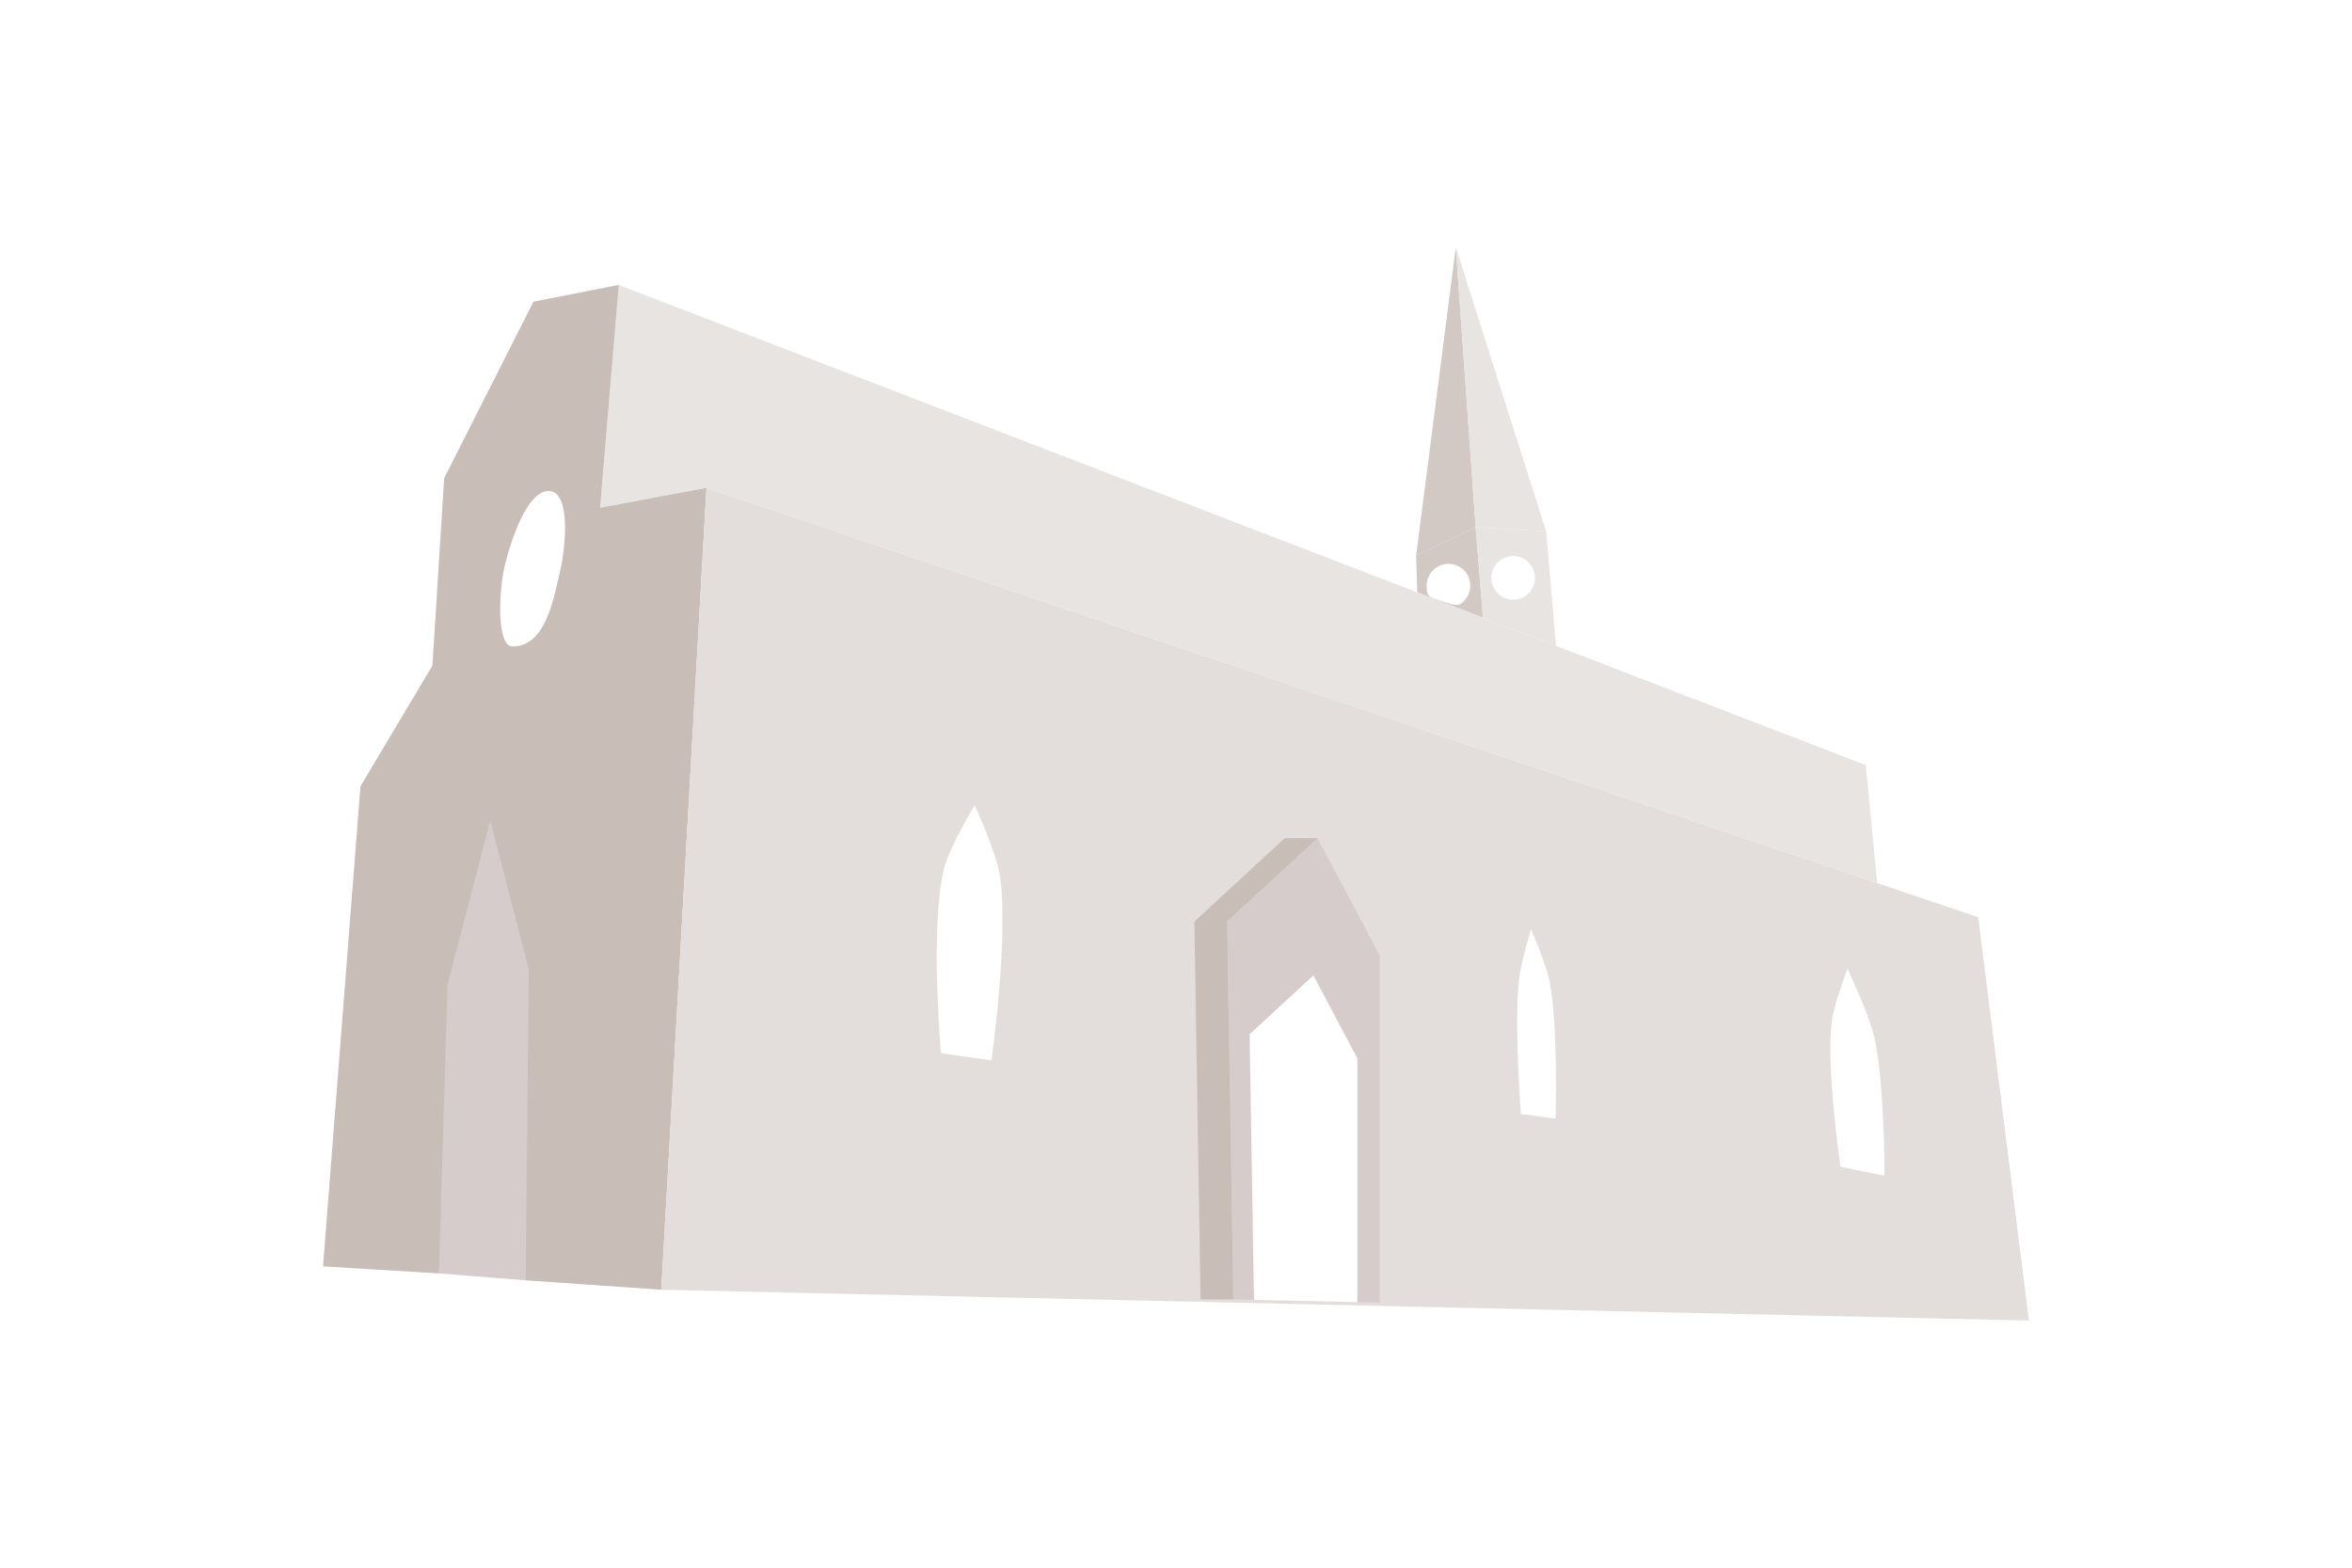 <?xml version="1.0" encoding="UTF-8"?>
<svg version="1.1" viewBox="0 0 3504 2336" xmlns="http://www.w3.org/2000/svg">
<g transform="translate(1609.8 622.12)">
<rect x="-1609.8" y="-622.12" width="3504" height="2336" fill="#fff"/>
</g>
<g transform="translate(-159.66 111.19)">
<path d="m813.59 1786.3 129.25 10.344 65.397-633.11-141.22-137.94-105.09 243.03 51.666 517.67z" fill="#d7cccc"/>
<path d="m2358 674.22-88.656 42.688 1.812 54.625 97.875 37.719-11.031-135.03zm-40.4 54.78c17.956 0 32.5 14.544 32.5 32.5 0 8.646-3.37 16.52-8.875 22.344-5.927 6.27-8.574 10.165-35.125 0.312-16.834-6.247-21.031-4.701-21.031-22.656 0-17.956 14.576-32.5 32.531-32.5z" fill="#c8bdb7" fill-opacity=".824"/>
<path d="m2358 674.22 11.031 135.03 108.81 41.906-14.75-170.38-105.09-6.562zm56 43.16c17.956 0 32.5 14.576 32.5 32.531 0 17.956-14.544 32.5-32.5 32.5s-32.531-14.544-32.531-32.5 14.576-32.531 32.531-32.531z" fill="#e3dedb" fill-opacity=".824"/>
<path d="m1081.6 313.31-27.844 332.09 158.44-29.656 1744.1 588.91-16.937-175.75-1857.8-715.49z" fill="#e3dedb" fill-opacity=".824"/>
<path d="m1081.6 313.31-127.19 25-133.06 263.06-17.5 279.25-107.19 179.91-55.75 715.28 172.66 10.5 12.844-430.25 63.656-244.22 57.375 221.22-4.625 463.59 202.03 13.969 67.344-1194.9-158.44 29.656 27.844-332.09zm-105.04 307.22c1.52-0.011 3.044 0.125 4.594 0.469 27.628 6.132 21.915 80.556 12.781 119.59-10.029 42.865-21.891 111.47-70.844 111.47-23.47 0-20.76-80.604-11.594-119.59 9.558-40.654 34.153-111.72 65.062-111.94z" fill="#c8beb7"/>
<path d="m1212.2 615.75-67.344 1194.9 2037.5 45.875-75.562-601zm399.44 473.09s32.124 68.328 37.656 105.16c13.622 90.686-12.562 274.84-12.562 274.84l-75.125-10.656s-16.816-184.13 3.875-272.62c8.134-34.791 46.156-96.719 46.156-96.719zm828.91 184.38s22.547 51.592 27.844 79c12.882 66.659 8.719 203.47 8.719 203.47l-51.594-6.812s-10.126-132.96-3-198.88c2.825-26.135 18.031-76.781 18.031-76.781zm471.56 59.562s31.794 66.163 39.875 101.66c15.301 67.205 15.25 206.22 15.25 206.22l-65.531-13.125s-21.435-143.44-13.344-214.69c3.141-27.657 23.75-80.063 23.75-80.063z" fill="#e3dedb"/>
<path d="m2328.5 257.12-59.103 459.79 88.656-42.688z" fill="#c8bdb7" fill-opacity=".824"/>
<path d="m2328.5 257.12 134.65 423.66-105.09-6.562z" fill="#e3dedb" fill-opacity=".824"/>
<path d="m2027.9 1825.8 154.06 3.281 10.276-490.44-75.473-88.246-127.26 110.4z" fill="#fff"/>
<path d="m2122.5 1137.7-134.69 124.25 9.312 563.12 30.719 0.656-6.5-395.84 95.031-87.656 65.531 123.69v363.09l33.5 0.719v-516.72l-92.906-175.31z" fill="#d7cccc"/>
<path d="m1997.1 1825.1h-48.768l-9.289-563.15 134.69-124.24h48.768l-134.69 124.24z" fill="#c8bdb7"/>
</g>
</svg>
